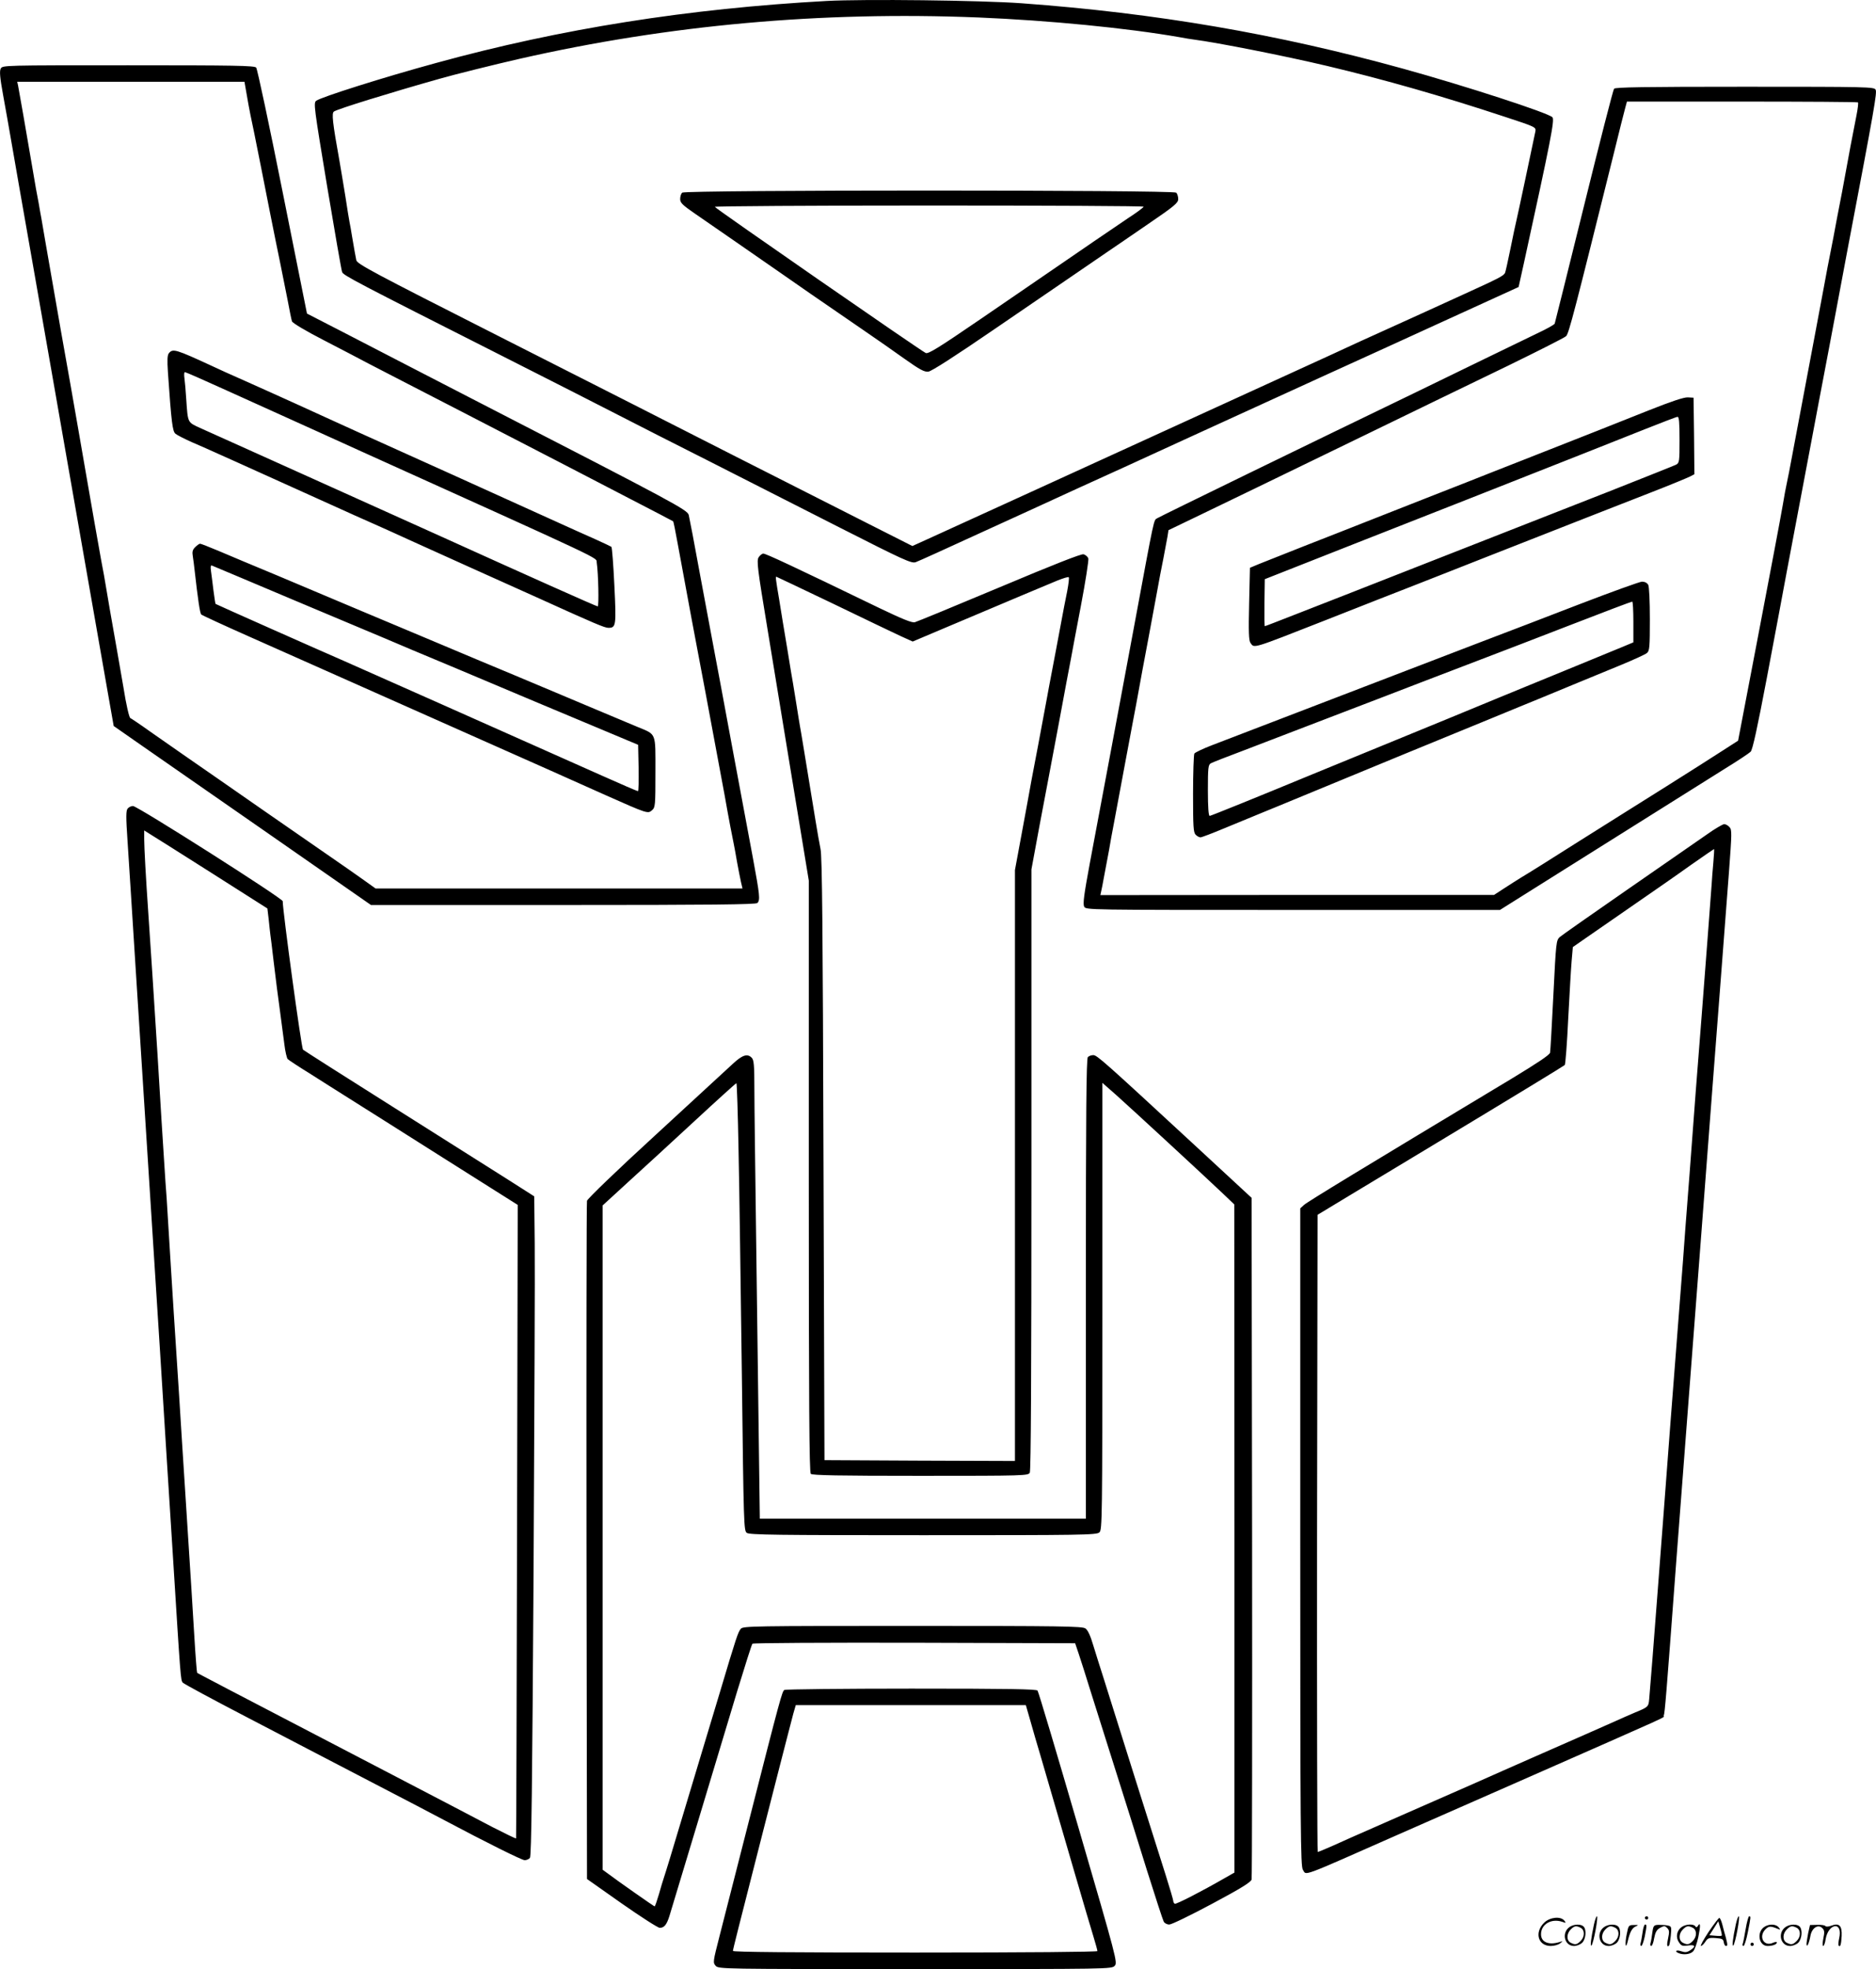 <?xml version="1.0" encoding="UTF-8"?>
<svg xmlns="http://www.w3.org/2000/svg" version="1.0" viewBox="0 0 1137.565 1193.576" preserveAspectRatio="xMidYMid meet">
  <g transform="translate(-2.561,1196.576) scale(0.1,-0.1)" fill="#000000" stroke="none">
    <path d="M5039 11960 c-839 -46 -1613 -168 -2369 -376 -319 -87 -695 -206 -727 -229 -17 -13 -13 -40 66 -517 46 -276 87 -511 91 -521 6 -20 83 -60 965 -506 286 -145 606 -307 710 -361 105 -54 354 -181 555 -282 201 -102 557 -283 793 -403 382 -194 430 -216 455 -207 15 5 189 84 387 175 198 90 464 212 590 270 127 57 444 202 705 322 261 119 617 282 790 361 173 79 511 232 750 342 l434 198 32 144 c162 741 188 871 173 885 -26 27 -535 192 -904 294 -767 212 -1498 337 -2315 397 -251 18 -953 26 -1181 14z m916 -100 c433 -18 904 -64 1225 -120 30 -6 69 -12 85 -14 145 -19 546 -98 808 -160 349 -83 696 -182 1080 -309 183 -60 187 -62 183 -87 -21 -102 -108 -512 -115 -540 -5 -19 -21 -96 -36 -170 -15 -74 -30 -141 -33 -148 -10 -19 -33 -31 -257 -133 -110 -50 -222 -101 -250 -114 -27 -12 -120 -54 -205 -93 -85 -38 -243 -110 -350 -160 -107 -49 -217 -99 -245 -112 -88 -40 -523 -239 -755 -345 -124 -57 -306 -140 -405 -185 -99 -45 -281 -128 -405 -185 -220 -100 -471 -215 -638 -291 l-84 -38 -261 132 c-144 73 -516 261 -827 419 -311 159 -951 483 -1422 722 -762 386 -858 437 -862 460 -6 30 -12 63 -26 146 -5 33 -12 71 -15 85 -3 14 -14 83 -25 155 -12 71 -27 166 -35 210 -44 244 -49 296 -34 305 24 16 341 114 639 198 82 24 344 89 485 121 906 206 1831 289 2780 251z M4162 10798 c-7 -7 -12 -24 -12 -39 0 -22 14 -36 85 -85 47 -33 152 -105 233 -161 81 -56 206 -143 277 -192 124 -87 233 -162 520 -359 72 -49 182 -126 245 -171 93 -66 121 -81 145 -78 19 2 162 94 400 257 204 139 424 290 490 335 66 45 152 104 190 130 39 26 152 104 253 173 160 109 182 128 182 151 0 15 -5 32 -12 39 -17 17 -2979 17 -2996 0z m2798 -85 c0 -5 -42 -36 -93 -69 -50 -34 -146 -99 -212 -144 -66 -45 -176 -121 -245 -168 -69 -47 -266 -182 -438 -300 -253 -173 -317 -213 -333 -206 -32 15 -1278 878 -1279 886 0 4 585 8 1300 8 715 0 1300 -3 1300 -7z M30 11550 c-8 -16 -5 -53 14 -158 14 -75 36 -202 50 -282 14 -80 70 -404 126 -720 55 -316 119 -678 141 -805 22 -126 53 -304 69 -395 16 -91 70 -399 120 -685 50 -286 108 -614 128 -730 l37 -210 175 -122 c96 -67 447 -311 780 -542 l605 -421 1166 0 c893 0 1168 3 1177 12 18 18 15 46 -27 273 -22 116 -78 419 -126 675 -47 256 -97 521 -110 590 -13 69 -51 274 -85 455 -33 182 -64 343 -68 359 -8 31 -84 72 -1247 670 -132 68 -330 170 -440 227 -110 57 -296 153 -414 214 l-214 110 -148 739 c-81 406 -153 744 -160 752 -10 12 -130 14 -775 14 -757 0 -763 0 -774 -20z m1495 -177 c9 -54 28 -150 42 -213 13 -63 32 -158 42 -210 23 -118 84 -427 116 -580 13 -63 33 -164 45 -225 11 -60 23 -118 26 -127 3 -10 83 -58 192 -114 103 -53 225 -117 272 -142 47 -24 303 -157 570 -294 267 -138 548 -283 625 -323 77 -40 255 -132 395 -205 140 -72 256 -133 257 -134 3 -2 13 -54 29 -141 42 -231 123 -665 170 -910 25 -135 87 -469 114 -612 24 -137 48 -261 55 -293 3 -14 12 -63 20 -110 9 -47 19 -102 24 -122 l9 -38 -1113 0 -1112 0 -74 53 c-41 29 -139 98 -218 152 -358 248 -418 289 -656 455 -66 46 -163 113 -215 149 -52 36 -144 100 -205 143 -60 43 -114 79 -119 81 -7 2 -26 84 -42 187 -3 19 -21 123 -40 230 -30 167 -53 302 -78 450 -4 19 -11 58 -16 85 -12 65 -16 88 -40 225 -11 63 -35 203 -54 310 -19 107 -36 209 -39 225 -5 32 -104 593 -112 635 -7 38 -73 421 -95 545 -10 61 -21 124 -24 140 -3 17 -11 57 -16 90 -6 33 -13 71 -16 85 -2 14 -13 77 -24 140 -31 184 -80 463 -85 488 l-5 22 689 0 689 0 17 -97z M1050 9825 c-10 -12 -11 -41 -6 -118 21 -304 28 -355 45 -370 9 -8 54 -31 101 -52 47 -20 103 -45 125 -55 22 -10 87 -39 145 -65 58 -26 128 -58 155 -70 45 -20 337 -152 565 -255 47 -21 108 -48 135 -60 28 -12 122 -55 210 -95 88 -40 246 -111 350 -158 105 -47 287 -129 405 -182 355 -161 412 -185 435 -185 46 0 48 13 36 257 -6 125 -14 230 -18 234 -5 3 -46 23 -93 44 -47 21 -182 81 -300 135 -381 173 -767 347 -1140 515 -118 54 -289 131 -380 173 -91 41 -230 104 -309 139 -80 35 -168 75 -195 88 -225 104 -242 109 -266 80z m350 -226 c135 -61 308 -139 385 -174 77 -35 264 -119 415 -188 1530 -691 1439 -648 1444 -681 10 -64 14 -266 6 -266 -8 0 -418 183 -990 442 -335 151 -521 235 -995 448 -198 89 -390 175 -427 192 -76 35 -73 29 -83 173 -3 50 -8 107 -11 128 -3 20 -2 37 3 37 5 0 119 -50 253 -111z M1209 8649 c-16 -16 -19 -28 -14 -57 3 -20 8 -55 10 -77 21 -186 33 -267 41 -274 5 -5 133 -64 284 -131 151 -67 354 -157 450 -200 309 -137 531 -236 675 -300 77 -34 158 -70 180 -80 22 -10 103 -46 180 -80 220 -98 474 -210 680 -303 259 -115 259 -115 285 -92 19 17 20 30 20 230 0 245 8 226 -110 275 -41 17 -111 47 -155 65 -44 18 -197 83 -340 143 -143 60 -359 151 -480 201 -121 51 -229 96 -240 101 -11 5 -123 52 -250 105 -126 53 -282 118 -345 145 -63 27 -230 97 -370 156 -140 58 -302 126 -358 150 -57 24 -108 44 -113 44 -5 0 -18 -9 -30 -21z m606 -324 c270 -113 515 -216 545 -229 30 -13 105 -45 165 -70 61 -25 394 -165 740 -311 l630 -264 3 -141 c1 -77 0 -140 -4 -140 -4 0 -102 42 -218 94 -636 283 -1492 664 -1566 696 -100 43 -774 342 -777 345 -2 1 -7 37 -13 81 -5 43 -12 96 -15 118 -4 29 -2 37 7 33 7 -3 234 -98 503 -212z M9813 11428 c-6 -7 -88 -328 -183 -713 -95 -385 -175 -705 -177 -711 -2 -6 -50 -33 -106 -59 -56 -27 -217 -105 -357 -173 -140 -68 -318 -155 -395 -192 -620 -299 -1534 -744 -1551 -755 -24 -15 -14 30 -144 -670 -90 -482 -176 -946 -266 -1422 -35 -189 -43 -246 -34 -263 11 -20 11 -20 1266 -20 l1255 0 277 174 c152 95 426 267 607 381 182 114 395 248 475 298 80 49 152 97 161 106 12 11 41 146 99 451 45 239 100 530 121 645 71 375 107 565 154 815 25 135 57 301 70 370 13 69 45 235 70 370 25 135 59 315 75 400 164 861 178 944 169 962 -9 17 -45 18 -793 18 -615 0 -786 -3 -793 -12z m1479 -83 c3 -3 -1 -38 -9 -78 -31 -157 -44 -227 -63 -332 -11 -60 -22 -119 -24 -130 -2 -11 -16 -83 -31 -160 -14 -77 -32 -171 -40 -210 -8 -38 -26 -133 -40 -210 -14 -77 -41 -221 -60 -320 -66 -349 -104 -552 -130 -690 -14 -77 -30 -158 -35 -180 -5 -22 -16 -80 -24 -130 -9 -49 -18 -99 -20 -110 -2 -11 -16 -83 -30 -160 -48 -254 -168 -884 -199 -1044 l-22 -115 -95 -61 c-52 -34 -205 -131 -340 -216 -135 -84 -375 -236 -535 -336 -159 -101 -312 -197 -340 -213 -27 -17 -77 -48 -110 -70 l-60 -39 -1194 0 -1193 -1 5 23 c3 12 10 49 16 82 6 33 13 71 16 85 3 14 10 52 16 85 5 33 19 107 30 165 20 108 32 171 69 370 12 63 32 171 45 240 13 69 27 141 30 160 17 93 36 199 65 350 17 91 40 215 51 275 11 61 28 153 39 205 10 52 21 112 25 133 l6 39 187 90 c228 110 361 174 1022 495 283 138 666 323 850 412 184 90 343 170 352 179 17 16 52 153 288 1102 33 135 65 262 71 283 l10 37 698 0 c384 0 700 -2 703 -5z M10025 9479 c-190 -76 -393 -156 -767 -303 -93 -36 -241 -95 -330 -130 -90 -35 -215 -84 -278 -109 -63 -25 -200 -79 -305 -120 -104 -41 -289 -114 -410 -161 -121 -48 -245 -97 -275 -109 l-55 -23 -5 -218 c-4 -170 -2 -223 8 -237 24 -34 3 -40 457 138 277 109 396 156 525 206 63 25 266 104 450 177 637 250 733 288 995 390 116 45 222 89 238 97 l27 14 -2 232 -3 232 -35 2 c-24 1 -99 -24 -235 -78z m185 -179 c0 -132 -1 -140 -21 -151 -12 -6 -191 -77 -398 -159 -207 -81 -686 -269 -1066 -418 -379 -149 -765 -300 -858 -336 -92 -36 -169 -66 -172 -66 -2 0 -3 64 -2 142 l2 143 180 71 c99 39 578 228 1065 419 487 192 966 381 1065 421 99 39 186 73 193 73 9 1 12 -33 12 -139z M9605 8304 c-192 -74 -462 -178 -600 -230 -426 -163 -535 -205 -1040 -399 -269 -103 -535 -205 -589 -226 -55 -21 -103 -44 -108 -51 -4 -7 -8 -117 -8 -245 0 -197 2 -234 16 -247 8 -9 22 -16 29 -16 7 0 73 25 147 56 73 30 178 73 233 96 55 22 136 56 180 74 581 240 807 333 1203 495 108 44 244 101 302 124 58 24 159 66 225 93 66 27 183 75 260 107 77 32 148 64 158 73 15 13 17 37 17 204 0 111 -4 197 -10 209 -7 12 -21 19 -38 19 -15 -1 -184 -62 -377 -136z m325 -108 l0 -124 -72 -30 c-105 -43 -459 -189 -553 -227 -44 -18 -129 -53 -190 -78 -60 -25 -202 -83 -315 -130 -113 -46 -480 -197 -817 -335 -336 -139 -616 -252 -622 -252 -7 0 -11 51 -11 155 0 137 2 155 18 164 9 5 100 41 202 79 102 39 239 92 305 117 66 25 201 77 300 115 99 38 322 123 495 190 173 66 356 136 405 155 50 19 259 99 465 179 206 80 378 145 383 145 4 1 7 -55 7 -123z M4626 8588 c-13 -21 -8 -64 54 -438 37 -228 109 -664 159 -969 l91 -553 0 -1792 c0 -1380 3 -1795 12 -1804 9 -9 170 -12 665 -12 635 0 653 1 663 19 7 13 10 604 10 1838 l0 1819 49 265 c28 145 79 419 115 609 35 190 69 370 75 400 5 30 33 176 61 324 28 147 48 277 45 287 -4 10 -16 21 -29 25 -15 3 -176 -60 -511 -201 -269 -113 -500 -208 -512 -211 -17 -5 -77 20 -211 84 -527 255 -692 332 -708 332 -7 0 -20 -10 -28 -22z m450 -281 c186 -90 372 -179 411 -197 l73 -33 137 58 c504 213 668 282 741 312 35 14 65 23 68 20 4 -3 -1 -41 -9 -84 -9 -43 -28 -141 -42 -218 -14 -77 -37 -196 -50 -265 -13 -69 -27 -141 -30 -160 -10 -54 -32 -174 -55 -295 -12 -60 -29 -155 -40 -210 -10 -55 -36 -200 -59 -322 l-41 -221 0 -1791 0 -1791 -577 2 -578 3 -6 1825 c-4 1382 -8 1838 -18 1880 -6 30 -20 107 -30 170 -61 373 -91 558 -95 576 -2 12 -12 71 -21 130 -10 60 -19 118 -21 129 -2 11 -18 103 -34 205 -17 102 -40 238 -50 304 -21 123 -22 136 -17 136 2 0 156 -74 343 -163z M800 7065 c-11 -13 -11 -51 -1 -198 7 -100 27 -425 46 -722 54 -850 102 -1601 151 -2370 24 -390 60 -956 79 -1256 46 -736 46 -737 59 -753 6 -7 180 -101 386 -208 206 -108 542 -282 745 -388 204 -106 406 -211 450 -235 258 -137 475 -245 492 -245 11 0 26 6 32 14 9 11 14 449 22 1728 5 942 9 1841 7 1997 l-3 285 -160 102 c-88 56 -401 253 -695 439 -294 185 -540 342 -547 348 -10 10 -123 840 -123 900 0 17 -881 577 -908 577 -11 0 -25 -7 -32 -15z m504 -388 l343 -218 8 -67 c4 -37 8 -78 10 -92 2 -14 11 -83 19 -155 9 -71 18 -148 21 -170 3 -22 12 -89 20 -150 8 -60 19 -146 25 -190 5 -43 15 -84 20 -89 6 -6 65 -45 133 -87 67 -43 176 -111 242 -153 66 -42 323 -203 570 -360 l450 -284 -4 -1918 c-2 -1056 -5 -1921 -6 -1922 -2 -2 -66 29 -142 68 -76 40 -347 182 -603 315 -1074 559 -1185 617 -1189 621 -2 2 -10 102 -17 221 -7 120 -16 252 -18 293 -3 41 -10 154 -16 250 -6 96 -13 202 -15 235 -2 33 -13 209 -25 390 -11 182 -27 429 -35 550 -8 121 -24 369 -35 550 -11 182 -22 357 -24 390 -3 33 -10 139 -16 235 -6 96 -13 202 -15 235 -2 33 -13 211 -24 395 -20 321 -45 701 -56 860 -15 216 -25 401 -25 448 l0 54 30 -19 c17 -10 185 -116 374 -236z M10375 6907 c-50 -35 -265 -184 -479 -332 -214 -148 -399 -278 -412 -289 -22 -20 -23 -30 -39 -351 -9 -181 -18 -339 -20 -350 -3 -14 -77 -63 -232 -157 -900 -541 -1241 -748 -1260 -766 l-23 -21 0 -1993 c0 -1788 2 -1996 16 -2016 24 -35 -30 -55 584 216 162 71 482 212 710 312 1004 442 888 389 894 406 7 17 14 103 76 934 28 366 57 748 65 850 8 102 42 543 75 980 33 437 69 910 80 1050 24 303 73 956 100 1305 17 229 18 251 3 267 -9 10 -23 18 -32 18 -9 0 -57 -28 -106 -63z m40 -169 c-4 -46 -9 -103 -10 -128 -4 -63 -43 -567 -60 -790 -8 -102 -24 -309 -36 -460 -11 -151 -22 -295 -24 -320 -2 -25 -9 -115 -15 -200 -7 -84 -13 -172 -15 -195 -2 -22 -13 -166 -24 -320 -12 -154 -28 -363 -36 -465 -8 -102 -26 -340 -41 -530 -14 -190 -32 -428 -40 -530 -8 -102 -23 -302 -34 -445 -24 -315 -49 -636 -54 -688 -4 -47 -6 -49 -84 -81 -34 -15 -91 -39 -125 -55 -60 -27 -256 -113 -502 -221 -66 -29 -142 -63 -170 -75 -97 -43 -213 -95 -545 -240 -435 -191 -403 -177 -496 -219 -45 -20 -84 -36 -88 -36 -3 0 -5 869 -4 1931 l3 1931 240 145 c132 80 317 191 410 247 586 353 841 509 849 516 4 4 14 131 21 282 8 150 17 309 21 353 l7 80 56 39 c31 21 161 111 289 200 129 89 295 204 370 258 75 53 139 96 141 97 2 1 0 -36 -4 -81z M4470 5518 c-30 -28 -241 -222 -467 -430 -233 -213 -415 -389 -418 -401 -3 -12 -4 -942 -3 -2066 l3 -2045 210 -148 c116 -81 220 -148 231 -148 27 0 42 18 59 72 7 24 84 277 170 563 86 286 195 646 241 800 47 154 88 283 92 287 5 5 447 7 983 6 l974 -3 22 -65 c12 -36 45 -139 73 -230 29 -91 96 -304 150 -475 54 -170 140 -443 190 -605 51 -162 97 -303 102 -312 5 -10 20 -18 34 -18 14 0 131 57 260 126 176 94 235 131 239 147 3 12 4 947 3 2077 l-3 2055 -345 319 c-557 515 -593 546 -615 546 -12 0 -26 -5 -33 -12 -9 -9 -12 -335 -12 -1405 l0 -1393 -989 0 -988 0 -7 533 c-4 292 -11 840 -16 1217 -5 377 -10 762 -10 857 0 142 -3 174 -16 187 -26 27 -57 17 -114 -36z m34 -525 c5 -225 13 -835 20 -1356 11 -921 12 -949 30 -963 17 -12 179 -14 1070 -14 962 0 1051 1 1068 17 17 15 18 71 18 1370 l0 1355 82 -72 c92 -82 546 -501 650 -600 l68 -65 1 -2025 0 -2025 -58 -33 c-139 -80 -296 -161 -304 -156 -5 3 -9 11 -9 17 0 7 -21 77 -46 157 -25 80 -77 242 -114 360 -38 118 -91 289 -120 380 -70 223 -102 325 -143 455 -20 61 -47 149 -62 197 -17 58 -33 93 -48 103 -19 13 -146 15 -1048 15 -965 0 -1027 -1 -1041 -17 -17 -20 -26 -46 -128 -388 -40 -132 -89 -296 -110 -365 -37 -123 -132 -438 -191 -635 -17 -55 -34 -111 -39 -125 -5 -14 -18 -58 -29 -97 -12 -40 -23 -73 -26 -73 -4 0 -231 159 -282 198 l-33 24 0 2013 0 2014 156 143 c87 79 268 245 403 370 135 125 249 228 252 228 3 0 9 -183 13 -407z M4782 1722 c-14 -9 -23 -41 -217 -802 -75 -294 -155 -606 -177 -693 -39 -152 -40 -158 -23 -177 18 -20 36 -20 1210 -20 1180 0 1192 0 1210 20 18 19 12 42 -220 838 -131 449 -242 823 -248 830 -7 9 -172 12 -766 12 -416 0 -762 -4 -769 -8z m1492 -189 c15 -54 43 -150 62 -213 49 -168 101 -346 204 -700 50 -173 103 -350 116 -393 13 -43 24 -82 24 -88 0 -5 -415 -9 -1105 -9 -745 0 -1105 3 -1105 10 0 9 32 135 175 695 24 94 73 287 110 430 37 143 73 284 81 313 l15 52 698 0 697 0 28 -97z M9691 300 c-18 -85 -24 -135 -15 -127 12 11 43 177 33 177 -4 0 -12 -22 -18 -50z M10000 340 c0 -5 5 -10 10 -10 6 0 10 5 10 10 0 6 -4 10 -10 10 -5 0 -10 -4 -10 -10z M10551 300 c-18 -85 -24 -135 -15 -127 12 11 43 177 33 177 -4 0 -12 -22 -18 -50z M10611 273 c-7 -42 -15 -82 -18 -90 -3 -7 -1 -13 5 -13 5 0 17 37 26 83 19 95 19 97 8 97 -4 0 -14 -34 -21 -77z M9391 313 c-63 -59 -40 -143 38 -143 20 0 46 7 57 16 18 14 18 15 -6 7 -64 -19 -110 0 -110 48 0 61 63 98 130 75 22 -8 23 -7 11 8 -22 27 -85 21 -120 -11z M10386 255 c-31 -47 -52 -85 -46 -85 5 0 17 11 26 25 15 23 23 26 63 23 39 -3 46 -6 49 -25 2 -13 8 -23 13 -23 11 0 11 6 0 50 -6 19 -15 54 -21 78 -6 23 -14 42 -19 42 -4 0 -33 -38 -65 -85z m80 -22 c-2 -3 -20 -3 -40 -1 l-35 3 27 42 27 43 12 -42 c7 -23 11 -43 9 -45z M9543 285 c-50 -35 -31 -115 27 -115 17 0 39 9 50 20 22 22 27 79 8 98 -16 16 -59 15 -85 -3z m68 -5 c25 -14 25 -54 -1 -80 -23 -23 -33 -24 -61 -10 -25 14 -25 54 1 80 23 23 33 24 61 10z M9753 285 c-50 -35 -31 -115 27 -115 17 0 39 9 50 20 22 22 27 79 8 98 -16 16 -59 15 -85 -3z m68 -5 c25 -14 25 -54 -1 -80 -23 -23 -33 -24 -61 -10 -25 14 -25 54 1 80 23 23 33 24 61 10z M9890 243 c-12 -56 -8 -100 5 -48 13 57 26 83 48 93 20 9 19 10 -10 9 -31 0 -33 -2 -43 -54z M9986 253 c-4 -27 -9 -56 -12 -65 -3 -10 -1 -18 4 -18 5 0 14 26 21 57 13 68 13 73 2 73 -5 0 -12 -21 -15 -47z M10045 251 c-3 -25 -8 -54 -11 -63 -3 -10 -1 -18 4 -18 6 0 14 21 18 47 7 36 15 51 36 63 25 13 29 13 43 -1 13 -13 14 -24 6 -60 -9 -41 -8 -59 5 -47 3 3 8 31 11 61 5 53 4 56 -18 61 -13 3 -38 4 -56 4 -29 -1 -32 -4 -38 -47z M10223 285 c-30 -21 -38 -62 -17 -92 14 -22 21 -25 55 -20 45 6 50 -5 14 -29 -20 -13 -31 -14 -55 -6 -30 11 -44 -1 -14 -12 30 -12 71 -6 87 12 9 10 23 49 31 87 14 68 13 93 -3 66 -6 -9 -11 -10 -15 -2 -10 16 -58 14 -83 -4z m68 -5 c25 -14 25 -54 -1 -80 -23 -23 -33 -24 -61 -10 -25 14 -25 54 1 80 23 23 33 24 61 10z M10723 285 c-47 -33 -32 -115 21 -115 31 0 56 10 56 21 0 5 -11 4 -24 -2 -55 -25 -89 38 -45 82 20 20 31 21 74 3 18 -7 18 -6 6 9 -17 21 -59 22 -88 2z M10853 285 c-50 -35 -31 -115 27 -115 17 0 39 9 50 20 22 22 27 79 8 98 -16 16 -59 15 -85 -3z m68 -5 c25 -14 25 -54 -1 -80 -23 -23 -33 -24 -61 -10 -25 14 -25 54 1 80 23 23 33 24 61 10z M10990 248 c-5 -27 -10 -57 -10 -66 1 -27 16 5 24 51 9 47 47 71 72 45 13 -13 14 -24 6 -62 -5 -25 -6 -46 -1 -46 5 0 12 19 15 42 7 43 33 78 59 78 23 0 33 -29 23 -73 -5 -22 -6 -42 -3 -45 10 -11 15 6 18 58 3 64 -15 81 -63 63 -18 -7 -32 -7 -36 -2 -3 5 -25 8 -49 7 l-44 -1 -11 -49z M10640 180 c0 -5 5 -10 10 -10 6 0 10 5 10 10 0 6 -4 10 -10 10 -5 0 -10 -4 -10 -10z"></path>
  </g>
</svg>
